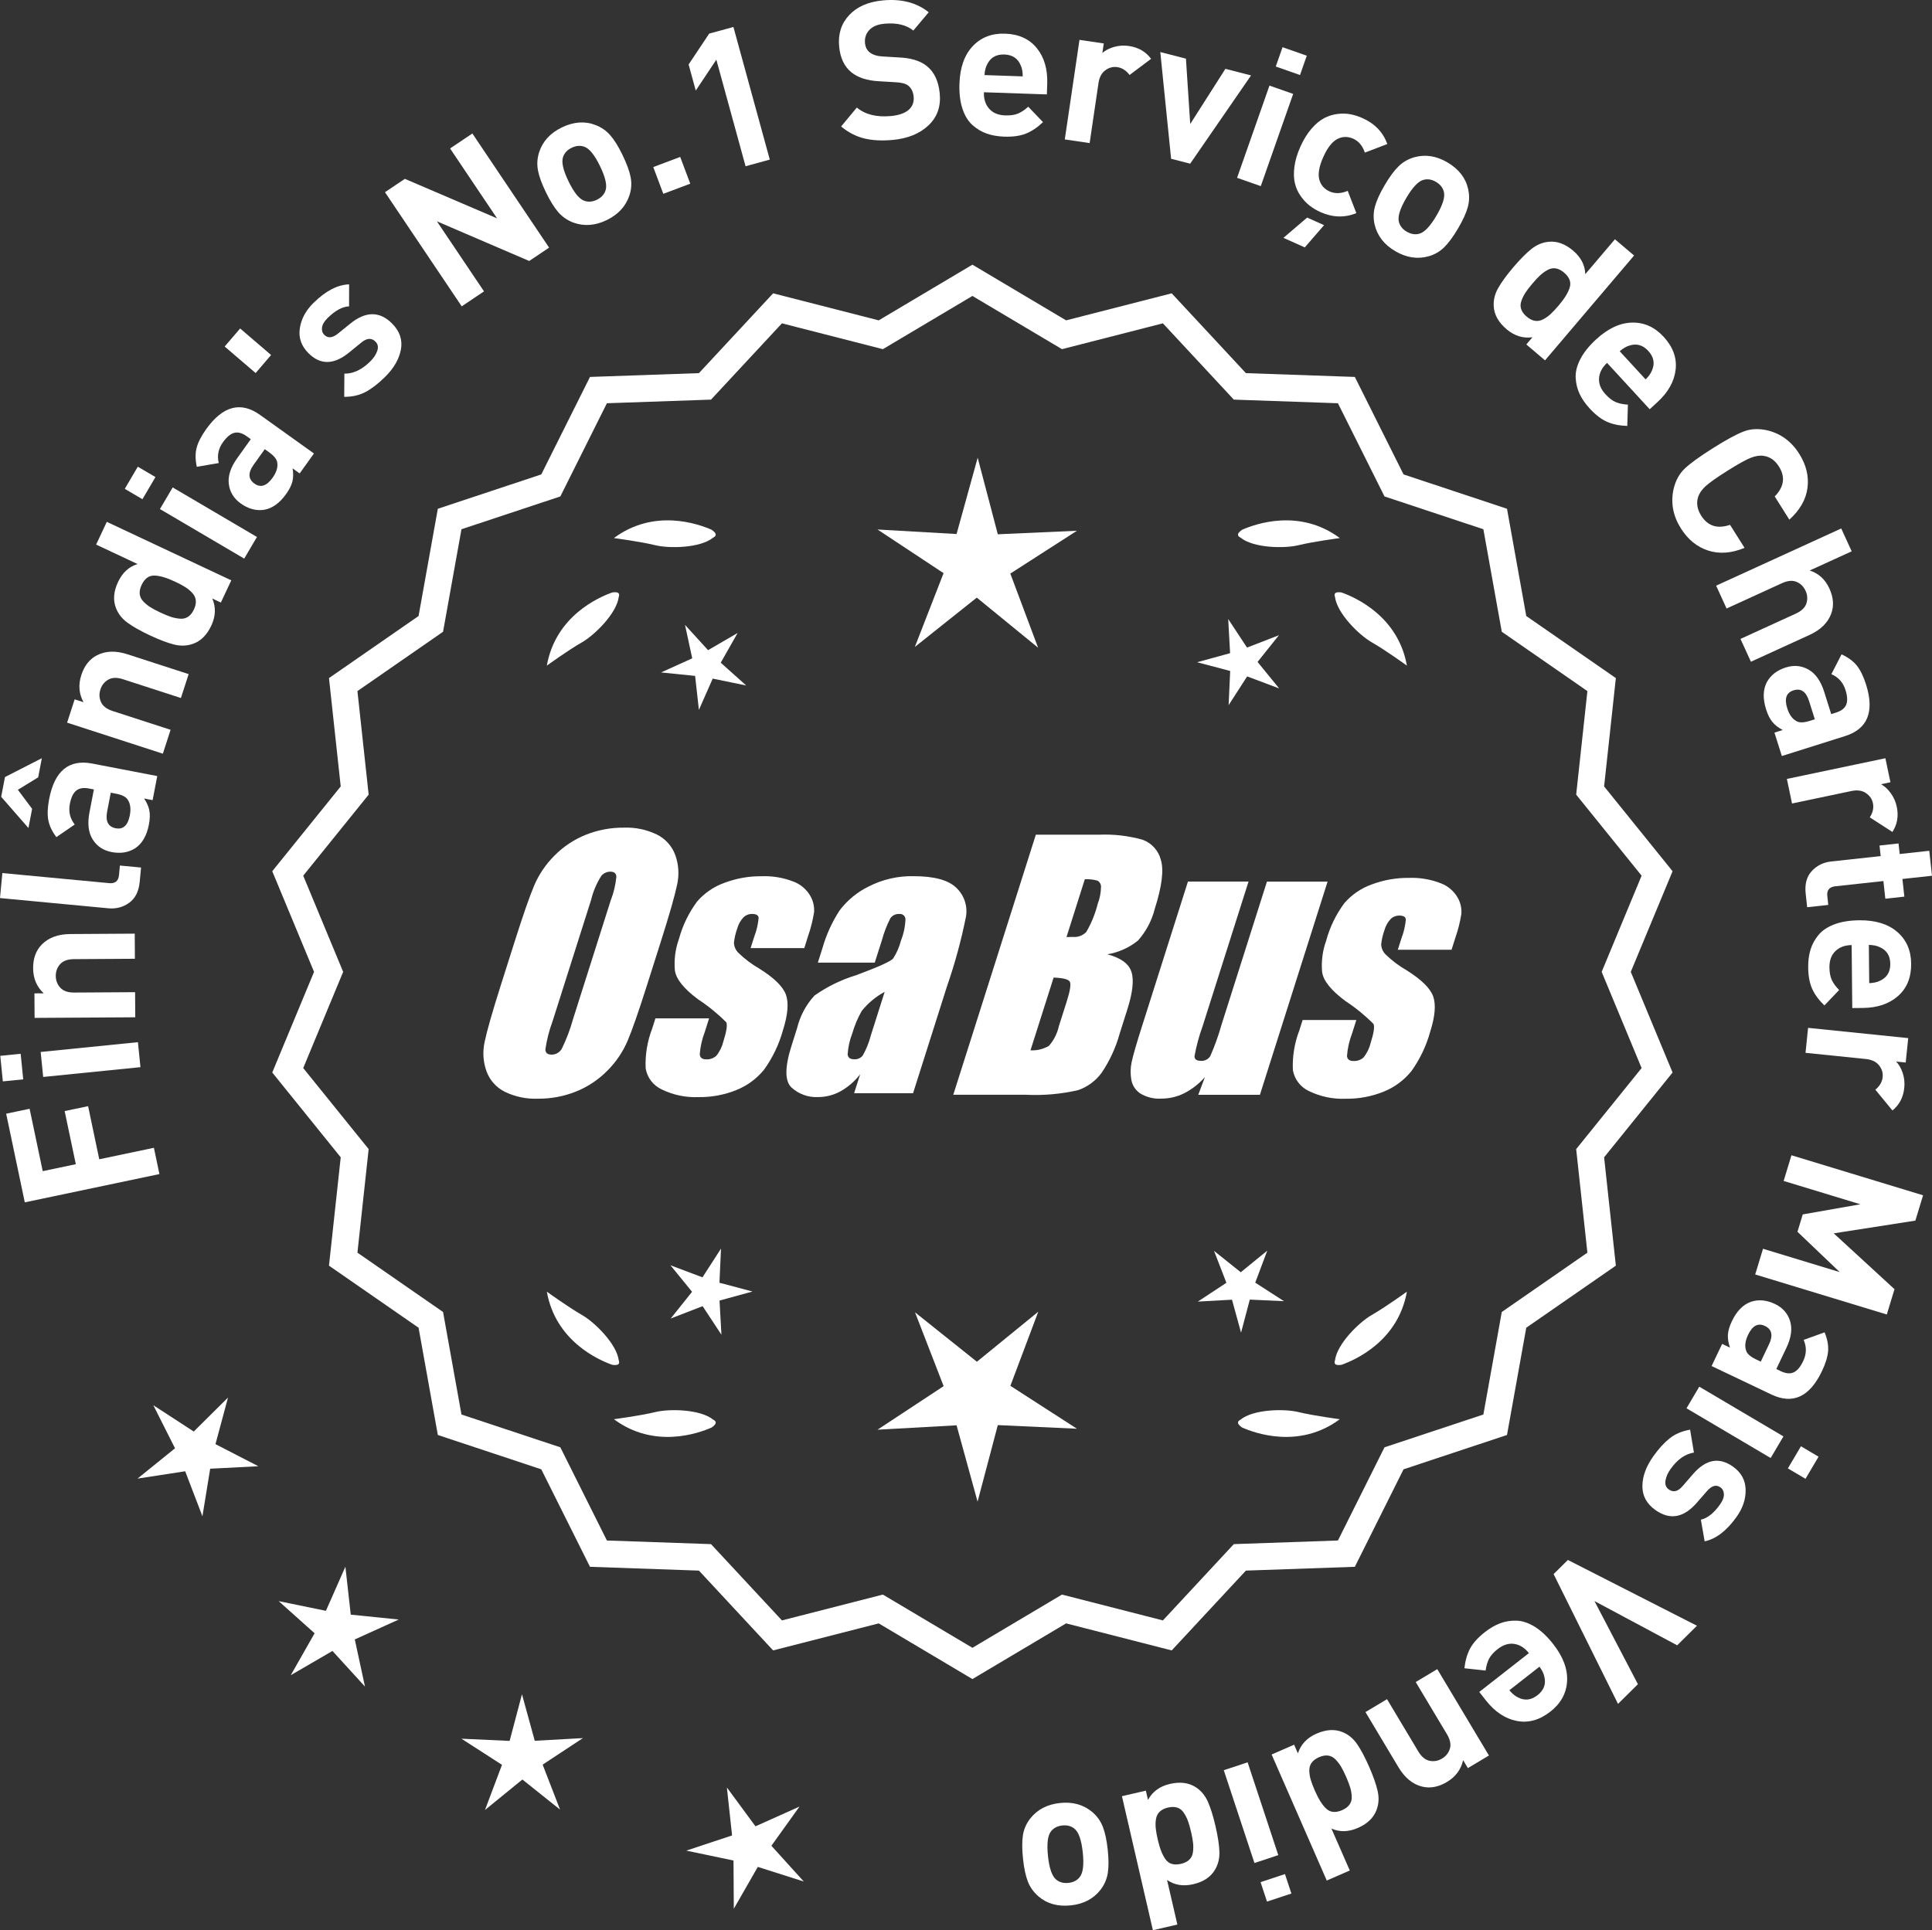 <?xml version="1.0" encoding="UTF-8"?>
<svg id="Layer_2" data-name="Layer 2" xmlns="http://www.w3.org/2000/svg" viewBox="0 0 299.991 299.78">
  <rect x="0" y="0" width="299.991" height="299.78" fill="#333333" stroke="none"/>
  <defs>
    <style>
      .cls-1 {
        fill: #fff;
      }
    </style>
  </defs>
  <g id="Layer_1-2" data-name="Layer 1">
    <g>
      <g>
        <polygon class="cls-1" points="35.403 217.059 30.084 222.332 23.806 218.247 27.177 224.936 21.351 229.644 28.755 228.505 31.432 235.5 32.636 228.107 40.117 227.722 33.458 224.292 35.403 217.059"/>
        <polygon class="cls-1" points="54.463 250.772 53.631 243.328 50.605 250.18 43.269 248.671 48.851 253.665 45.148 260.177 51.623 256.411 56.672 261.945 55.091 254.623 61.914 251.531 54.463 250.772"/>
        <polygon class="cls-1" points="83.035 270.363 81.049 263.141 79.133 270.382 71.651 270.04 77.945 274.099 75.307 281.11 81.113 276.378 86.965 281.053 84.259 274.068 90.514 269.947 83.035 270.363"/>
        <polygon class="cls-1" points="119.778 286.669 124.142 280.581 117.308 283.648 112.867 277.616 113.672 285.063 106.563 287.423 113.894 288.959 113.942 296.449 117.668 289.951 124.806 292.221 119.778 286.669"/>
      </g>
      <g>
        <path class="cls-1" d="M150.992,260.152l-14.465-8.599-16.302,4.175-11.457-12.326-16.818-.586-7.52-15.055-15.972-5.301-2.974-16.563-13.831-9.586,1.813-16.73-10.57-13.094,6.453-15.542-6.453-15.542,10.57-13.094-1.813-16.73,13.831-9.586,2.974-16.563,15.972-5.301,7.52-15.055,16.818-.586,11.457-12.326,16.302,4.175,14.465-8.599,14.465,8.599,16.302-4.175,11.457,12.326,16.818.586,7.52,15.055,15.972,5.301,2.974,16.563,13.831,9.586-1.813,16.73,10.57,13.094-6.453,15.542,6.453,15.542-10.57,13.094,1.813,16.73-13.831,9.586-2.974,16.563-15.972,5.301-7.52,15.055-16.818.586-11.457,12.326-16.302-4.175-14.465,8.599ZM137.004,248.233l13.988,8.315,13.988-8.315,15.764,4.038,11.079-11.92,16.263-.567,7.272-14.558,15.445-5.126,2.876-16.017,13.375-9.27-1.753-16.179,10.222-12.662-6.24-15.029,6.24-15.029-10.222-12.662,1.753-16.178-13.375-9.27-2.876-16.017-15.445-5.126-7.272-14.558-16.263-.567-11.079-11.92-15.764,4.038-13.988-8.316-13.988,8.316-15.764-4.038-11.079,11.92-16.263.567-7.272,14.558-15.445,5.126-2.876,16.017-13.375,9.27,1.753,16.178-10.222,12.662,6.24,15.029-6.24,15.029,10.222,12.662-1.753,16.179,13.375,9.27,2.876,16.017,15.445,5.126,7.272,14.558,16.263.567,11.079,11.92,15.764-4.038Z"/>
        <path class="cls-1" d="M150.992,260.778l-14.549-8.648-16.396,4.199-11.522-12.396-16.915-.59-7.563-15.141-16.063-5.332-2.991-16.658-13.911-9.641,1.823-16.827-10.631-13.17,6.49-15.631-6.49-15.631,10.631-13.17-1.823-16.827,13.911-9.641,2.991-16.657,16.063-5.333,7.563-15.141,16.915-.59,11.522-12.396,16.396,4.199,14.549-8.648,14.548,8.648,16.396-4.199,11.522,12.396,16.915.59,7.563,15.141,16.063,5.333,2.991,16.657,13.911,9.641-1.823,16.827,10.631,13.17-6.49,15.631,6.49,15.631-10.631,13.17,1.823,16.827-13.911,9.641-2.991,16.658-16.063,5.332-7.563,15.141-16.915.59-11.522,12.396-16.396-4.199-14.548,8.648ZM136.609,250.976l14.383,8.549,14.382-8.549.217.055,15.992,4.096,11.391-12.256,16.722-.582,7.477-14.969,15.88-5.27,2.957-16.469,13.752-9.531-1.803-16.634,10.51-13.02-6.416-15.453,6.416-15.453-10.51-13.02,1.803-16.634-13.752-9.531-2.957-16.468-15.88-5.271-7.477-14.969-16.722-.582-11.391-12.256-16.209,4.15-14.382-8.549-14.383,8.549-.217-.055-15.991-4.096-11.392,12.256-16.721.582-7.477,14.969-15.88,5.271-2.957,16.468-13.751,9.531,1.803,16.634-10.51,13.02,6.416,15.453-6.416,15.453,10.51,13.02-1.803,16.634,13.751,9.531,2.957,16.469,15.88,5.27,7.477,14.969,16.721.582,11.392,12.256,16.208-4.15ZM150.992,257.176l-14.071-8.365-15.858,4.062-11.145-11.989-16.36-.571-7.315-14.644-15.536-5.157-2.893-16.112-13.455-9.324,1.764-16.275-10.282-12.737,6.277-15.118-6.277-15.118,10.282-12.737-1.764-16.275,13.455-9.324,2.893-16.111,15.536-5.157,7.315-14.645,16.36-.571,11.145-11.989,15.858,4.062,14.071-8.365,14.071,8.365,15.858-4.062,11.144,11.989,16.36.571,7.315,14.645,15.536,5.157,2.893,16.111,13.455,9.324-1.763,16.275,10.282,12.737-6.277,15.118,6.277,15.118-10.282,12.737,1.763,16.275-13.455,9.324-2.893,16.112-15.536,5.157-7.315,14.644-16.36.571-11.144,11.989-15.858-4.062-14.071,8.365ZM137.087,247.656l13.905,8.266,13.905-8.266.217.055,15.454,3.958,11.013-11.849,16.166-.563,7.229-14.472,15.354-5.095,2.858-15.923,13.295-9.215-1.743-16.082,10.161-12.587-6.203-14.94,6.203-14.94-10.161-12.587,1.743-16.082-13.295-9.215-2.858-15.922-15.354-5.095-7.229-14.473-16.166-.563-11.013-11.849-15.671,4.013-13.905-8.266-13.905,8.266-.217-.055-15.454-3.958-11.014,11.849-16.166.563-7.229,14.473-15.353,5.095-2.859,15.922-13.295,9.215,1.743,16.082-10.161,12.587,6.203,14.94-6.203,14.94,10.161,12.587-1.743,16.082,13.295,9.215,2.859,15.923,15.353,5.095,7.229,14.472,16.166.563,11.014,11.849,15.67-4.013Z"/>
      </g>
      <g>
        <polygon class="cls-1" points="111.712 199.226 111.955 193.921 109.077 198.384 104.106 196.514 107.461 200.63 104.146 204.78 109.098 202.861 112.02 207.296 111.725 201.993 116.846 200.585 111.712 199.226"/>
        <polygon class="cls-1" points="161.218 203.725 151.686 211.494 142.08 203.819 146.522 215.284 136.254 222.049 148.532 221.367 151.792 233.223 154.937 221.335 167.221 221.898 156.887 215.234 161.218 203.725"/>
        <polygon class="cls-1" points="194.906 199.209 196.776 194.238 192.659 197.594 188.51 194.278 190.429 199.231 185.994 202.152 191.297 201.858 192.705 206.979 194.063 201.844 199.369 202.087 194.906 199.209"/>
      </g>
      <g>
        <path class="cls-1" d="M192.606,220.502c-.197.099-.32.215-.359.348-.001.002-.003.003-.005.005.001 0.0.002.001.003.001-.063.227.115.505.606.846,2.043.909,8.925,3.375,15.191-1.283,0,0-4.07-.534-6.459-1.115-2.166-.527-6.98-.443-8.977,1.198Z"/>
        <path class="cls-1" d="M207.27,211.769c0.0.002-0.0.004-0.0.007.001-0.0.002-.001.003-.001.11.208.43.288,1.022.199,2.109-.742,8.805-3.676,10.161-11.365,0,0-3.325,2.407-5.461,3.625-1.936,1.104-5.378,4.471-5.703,7.036-.075.207-.085.376-.022.5Z"/>
      </g>
      <g>
        <path class="cls-1" d="M110.759,220.502c.197.099.32.215.359.348.001.002.003.003.005.005-.001 0-.002.001-.003.001.063.227-.115.505-.606.846-2.043.909-8.925,3.375-15.191-1.283,0,0,4.07-.534,6.459-1.115,2.166-.527,6.98-.443,8.977,1.198Z"/>
        <path class="cls-1" d="M96.096,211.769c-0.0.002 0.0.004 0.0.007-.001-0-.002-.001-.003-.001-.11.208-.43.288-1.022.199-2.109-.742-8.805-3.676-10.161-11.365,0,0,3.325,2.407,5.461,3.625,1.936,1.104,5.378,4.471,5.703,7.036.075.207.085.376.022.5Z"/>
      </g>
      <g>
        <path class="cls-1" d="M110.759,83.486c.197-.099.32-.215.359-.348.001-.002.003-.003.005-.005-.001-0-.002-.001-.003-.001.063-.227-.115-.505-.606-.846-2.043-.909-8.925-3.375-15.191,1.283,0,0,4.07.534,6.459,1.115,2.166.527,6.98.443,8.977-1.198Z"/>
        <path class="cls-1" d="M96.096,92.219c-0-.002 0-.004 0-.007-.001 0-.002.001-.003.001-.11-.208-.43-.288-1.022-.199-2.109.742-8.805,3.676-10.161,11.365,0,0,3.325-2.407,5.461-3.625,1.936-1.104,5.378-4.471,5.703-7.036.075-.207.085-.376.022-.5Z"/>
      </g>
      <g>
        <path class="cls-1" d="M192.606,83.486c-.197-.099-.32-.215-.359-.348-.001-.002-.003-.003-.005-.005.001-0.0.002-.001.003-.001-.063-.227.115-.505.606-.846,2.043-.909,8.925-3.375,15.191,1.283,0,0-4.07.534-6.459,1.115-2.166.527-6.98.443-8.977-1.198Z"/>
        <path class="cls-1" d="M207.27,92.219c0-.002-0-.004-0-.007.001 0.0.002.001.003.001.11-.208.43-.288,1.022-.199,2.109.742,8.805,3.676,10.161,11.365,0,0-3.325-2.407-5.461-3.625-1.936-1.104-5.378-4.471-5.703-7.036-.075-.207-.085-.376-.022-.5Z"/>
      </g>
      <g id="Group_4" data-name="Group 4">
        <g id="Group_1" data-name="Group 1">
          <path id="Path_1" data-name="Path 1" class="cls-1" d="M100.45,153.046c-1.287,4.058-2.289,6.932-3.006,8.623-.743,1.73-1.811,3.301-3.145,4.628-1.374,1.392-3.018,2.488-4.831,3.221-1.89.759-3.911,1.14-5.947,1.123-1.762.067-3.514-.296-5.104-1.059-1.333-.652-2.362-1.794-2.872-3.188-.534-1.48-.633-3.081-.285-4.615.343-1.661,1.174-4.572,2.493-8.734l2.193-6.911c1.287-4.058,2.289-6.932,3.006-8.623.743-1.73,1.811-3.301,3.145-4.628,1.374-1.392,3.018-2.488,4.831-3.221,1.89-.757,3.911-1.138,5.947-1.12,1.762-.067,3.514.296,5.104,1.059,1.332.654,2.36,1.796,2.872,3.189.534,1.48.633,3.082.285,4.616-.343,1.661-1.173,4.571-2.492,8.731l-2.194,6.909ZM94.859,139.772c.442-1.159.728-2.373.849-3.608-.025-.526-.342-.786-.951-.786-.528.006-1.028.236-1.375.634-.738,1.153-1.278,2.422-1.598,3.754l-5.99,18.863c-.521,1.405-.892,2.861-1.11,4.343,0,.552.337.824.98.824.663-.002,1.272-.367,1.586-.951.708-1.449,1.281-2.96,1.712-4.514l5.891-18.565.005.005Z"/>
          <path id="Path_2" data-name="Path 2" class="cls-1" d="M124.886,147.253h-8.337l.571-1.795c.36-.932.588-1.91.678-2.904-.032-.406-.374-.609-1.027-.609-.511-.005-1.002.199-1.36.563-.44.48-.76,1.059-.932,1.687-.261.721-.434,1.471-.516,2.234.027.588.273,1.145.692,1.559.987.957,2.09,1.787,3.283,2.47,2.283,1.433,3.65,2.78,4.102,4.039.45,1.262.298,3.1-.469,5.516-.606,2.188-1.593,4.253-2.916,6.099-1.134,1.403-2.607,2.494-4.28,3.17-1.866.76-3.866,1.137-5.881,1.11-1.989.089-3.969-.323-5.758-1.198-1.308-.611-2.234-1.824-2.479-3.246-.096-2.11.247-4.217,1.008-6.188l.507-1.598h8.334l-.665,2.097c-.426,1.113-.691,2.281-.786,3.469.038.533.375.799.995.799.573.035,1.136-.159,1.566-.539.535-.66.914-1.431,1.11-2.258.501-1.579.646-2.568.436-2.968-1.324-1.328-2.782-2.516-4.35-3.545-2.238-1.661-3.445-3.17-3.62-4.527-.144-1.635.068-3.281.622-4.825.569-2.111,1.53-4.096,2.831-5.852,1.142-1.318,2.605-2.319,4.247-2.904,1.841-.694,3.795-1.04,5.763-1.02,1.695-.065,3.385.22,4.965.837,1.093.416,2.01,1.195,2.597,2.206.446.77.652,1.655.589,2.543-.197,1.246-.505,2.473-.919,3.665l-.603,1.927v-.013Z"/>
          <path id="Path_3" data-name="Path 3" class="cls-1" d="M135.824,149.505h-8.832l.704-2.219c.594-2.102,1.506-4.101,2.703-5.929,1.19-1.558,2.727-2.818,4.489-3.678,2.159-1.102,4.557-1.651,6.981-1.598,3.183,0,5.391.602,6.626,1.807,1.207,1.138,1.77,2.801,1.503,4.439-.732,3.678-1.717,7.301-2.948,10.842l-5.275,16.619h-9.151l.939-2.948c-.833,1.085-1.877,1.991-3.069,2.663-1.084.587-2.299.892-3.532.888-1.495.057-2.952-.476-4.058-1.483-1.059-.989-1.059-3.155,0-6.499l.863-2.723c.457-1.89,1.387-3.633,2.701-5.066,1.961-1.384,4.13-2.445,6.425-3.145,3.5-1.3,5.432-2.171,5.795-2.614.543-.846.947-1.772,1.198-2.745.429-1.076.669-2.218.71-3.376-.029-.466-.43-.82-.895-.792-.018.001-.037.003-.055.005-.549-.041-1.079.21-1.395.66-.559,1.094-1.001,2.244-1.319,3.43l-1.105,3.462ZM137.368,154.044c-1.375.739-2.587,1.749-3.563,2.968-.617,1.087-1.105,2.242-1.452,3.442-.417,1.06-.665,2.179-.735,3.316.057.494.387.748,1.008.748.515.039,1.016-.18,1.337-.584.548-.968.966-2.005,1.243-3.082l2.162-6.809Z"/>
        </g>
        <g id="Group_3" data-name="Group 3">
          <path id="Path_7" data-name="Path 7" class="cls-1" d="M160.831,129.639h9.778c2.286-.102,4.574.159,6.778.773,1.417.502,2.491,1.676,2.866,3.132.482,1.573.169,4.102-.939,7.589-.458,1.832-1.352,3.527-2.606,4.939-1.376,1.117-3.019,1.855-4.768,2.143,2.092.552,3.341,1.458,3.747,2.732s.191,3.227-.647,5.852l-1.186,3.747c-.599,2.16-1.543,4.209-2.797,6.068-.911,1.247-2.181,2.187-3.64,2.694-2.64.61-5.352.853-8.059.723h-11.338l12.82-40.394h-.012ZM163.602,151.823l-3.594,11.305c1.003.055,2-.187,2.866-.697.763-.878,1.295-1.933,1.548-3.069l1.198-3.766c.552-1.731.712-2.779.481-3.145-.229-.368-1.059-.571-2.505-.622l.005-.007ZM168.446,136.554l-2.847,8.985c.425-.019.755-.025.989-.025.773.074,1.538-.207,2.08-.762.796-1.36,1.394-2.827,1.775-4.356.325-.849.501-1.747.519-2.656.007-.396-.201-.766-.545-.964-.638-.177-1.299-.25-1.96-.218l-.012-.003Z"/>
          <path id="Path_8" data-name="Path 8" class="cls-1" d="M206.14,136.925l-10.506,33.107h-9.574l1.034-2.752c-.9,1.034-1.989,1.886-3.208,2.511-1.107.552-2.327.839-3.563.837-1.145.071-2.284-.208-3.267-.799-.732-.487-1.233-1.252-1.389-2.118-.163-.914-.146-1.851.051-2.759.197-.957.742-2.86,1.649-5.7l7.089-22.332h9.409l-7.152,22.528c-.542,1.492-.956,3.028-1.236,4.59,0,.481.317.723.97.723.596.053,1.171-.237,1.483-.748.687-1.562,1.264-3.17,1.725-4.812l7.07-22.28h9.409l.005.004Z"/>
          <path id="Path_9" data-name="Path 9" class="cls-1" d="M225.382,147.507h-8.338l.571-1.795c.36-.932.588-1.91.678-2.904-.032-.406-.374-.609-1.027-.609-.511-.004-1.001.199-1.359.563-.44.48-.76,1.059-.932,1.687-.26.721-.432,1.47-.514,2.231.027.588.273,1.145.692,1.559.986.958,2.089,1.788,3.281,2.472,2.283,1.433,3.65,2.78,4.102,4.039.45,1.262.298,3.1-.469,5.516-.606,2.188-1.593,4.253-2.916,6.099-1.134,1.403-2.607,2.494-4.28,3.17-1.866.76-3.866,1.137-5.881,1.11-1.989.089-3.969-.323-5.758-1.198-1.308-.611-2.234-1.824-2.479-3.246-.096-2.11.247-4.217,1.008-6.188l.507-1.598h8.338l-.665,2.099c-.426,1.113-.691,2.281-.786,3.469.038.533.375.799.995.799.573.035,1.136-.159,1.566-.539.535-.66.914-1.431,1.11-2.258.501-1.579.646-2.568.436-2.968-1.324-1.328-2.782-2.516-4.35-3.545-2.238-1.661-3.445-3.17-3.62-4.527-.144-1.635.068-3.281.622-4.825.569-2.111,1.53-4.096,2.831-5.852,1.142-1.318,2.605-2.319,4.247-2.904,1.841-.694,3.795-1.04,5.763-1.02,1.695-.065,3.385.22,4.965.837,1.096.414,2.016,1.194,2.606,2.206.446.77.652,1.655.589,2.543-.197,1.246-.505,2.473-.919,3.665l-.609,1.921-.007-.009Z"/>
        </g>
      </g>
      <g>
        <path class="cls-1" d="M4.597,172.205l2.036,9.688,5.139-1.079-1.734-8.25,3.642-.765,1.732,8.25,8.484-1.783.858,4.081-20.904,4.392-2.893-13.769,3.64-.765Z"/>
        <path class="cls-1" d="M3.207,163.665l.399,3.97-3.164.318-.399-3.97,3.164-.318ZM21.418,161.861l.391,3.881-15.104,1.521-.39-3.88,15.104-1.521Z"/>
        <path class="cls-1" d="M20.922,145.007l.024,3.9-9.45.058c-.98.006-1.698.265-2.156.778-.455.513-.682,1.119-.679,1.818.006.72.239,1.334.702,1.841.463.508,1.185.758,2.164.752l9.45-.058.024,3.9-15.63.095-.024-3.81,1.44-.009c-1.086-1.014-1.634-2.311-1.644-3.891-.009-1.539.443-2.772,1.356-3.697,1.055-1.066,2.532-1.606,4.432-1.617l9.989-.062Z"/>
        <path class="cls-1" d="M21.902,134.737l-.208,2.21c-.143,1.493-.687,2.582-1.636,3.266-.947.684-2.03.969-3.244.854l-16.814-1.588.366-3.883,16.575,1.565c.937.089,1.448-.325,1.534-1.241l.141-1.493,3.286.311Z"/>
        <path class="cls-1" d="M6.498,117.756l-.571,2.976-3.15,1.929,2.21,2.961-.572,2.976L.183,123.75l.589-3.063,5.727-2.931ZM24.417,120.531l-.719,3.741-1.326-.255c.429.633.701,1.25.819,1.854.118.603.094,1.337-.072,2.201-.328,1.708-1.031,2.928-2.108,3.657-1.047.675-2.277.876-3.691.604-1.295-.25-2.273-.906-2.935-1.971-.661-1.063-.826-2.46-.493-4.188l.686-3.564-.766-.147c-.844-.162-1.501-.054-1.971.323-.471.379-.802,1.068-.994,2.07-.231,1.197.022,2.265.759,3.2l-2.852,1.957c-.681-.905-1.101-1.795-1.258-2.671-.157-.875-.111-1.961.139-3.258.838-4.359,3.064-6.192,6.679-5.497l10.104,1.944ZM18.024,123.272l-.824-.158-.562,2.916c-.291,1.513.153,2.382,1.33,2.608,1.16.224,1.888-.44,2.187-1.992.193-1.002.093-1.805-.3-2.41-.259-.457-.868-.778-1.831-.964Z"/>
        <path class="cls-1" d="M29.293,104.698l-1.203,3.71-8.989-2.914c-.932-.303-1.695-.282-2.291.061-.595.344-1,.849-1.216,1.514-.223.686-.192,1.342.088,1.969s.887,1.092,1.818,1.394l8.989,2.915-1.203,3.709-14.868-4.82,1.176-3.624,1.37.444c-.714-1.304-.826-2.707-.339-4.21.475-1.465,1.291-2.493,2.45-3.085,1.336-.681,2.907-.729,4.715-.143l9.503,3.081Z"/>
        <path class="cls-1" d="M35.914,90.133l-1.62,3.448-1.33-.625c.579,1.354.527,2.757-.151,4.204-.698,1.484-1.663,2.435-2.897,2.849-.922.318-1.897.347-2.923.085-1.027-.261-2.273-.736-3.739-1.425-1.447-.681-2.6-1.333-3.457-1.956-.855-.623-1.456-1.391-1.801-2.305-.467-1.214-.357-2.555.333-4.021.679-1.448,1.69-2.376,3.03-2.785l-6.435-3.023,1.659-3.53,19.331,9.084ZM27.17,90.333c-1.321-.621-2.4-.935-3.237-.941-.837-.006-1.484.479-1.944,1.457-.238.507-.336.975-.294,1.402.042.43.226.813.552,1.154.325.342.688.639,1.088.894.4.254.926.533,1.578.84.65.307,1.203.532,1.653.678.451.146.916.237,1.396.274.479.038.897-.063,1.255-.306.355-.241.652-.615.891-1.122s.337-.974.295-1.403c-.042-.428-.223-.817-.545-1.167-.321-.351-.691-.656-1.109-.919s-.944-.543-1.577-.841Z"/>
        <path class="cls-1" d="M24.14,74.095l-2.024,3.438-2.74-1.611,2.022-3.439,2.742,1.612ZM39.897,83.398l-1.978,3.361-13.084-7.696,1.978-3.361,13.084,7.696Z"/>
        <path class="cls-1" d="M48.749,70.431l-2.217,3.099-1.098-.785c.125.753.116,1.429-.028,2.025-.146.598-.474,1.254-.985,1.97-1.013,1.415-2.16,2.229-3.444,2.442-1.232.176-2.434-.155-3.604-.993-1.073-.768-1.689-1.772-1.845-3.016-.157-1.243.277-2.58,1.302-4.012l2.112-2.952-.634-.454c-.7-.5-1.343-.677-1.927-.529-.586.147-1.174.636-1.768,1.465-.711.992-.926,2.067-.648,3.226l-3.407.587c-.24-1.106-.25-2.091-.027-2.952.223-.86.718-1.828,1.486-2.902,2.583-3.611,5.371-4.346,8.363-2.205l8.369,5.987ZM41.796,70.251l-.683-.488-1.729,2.415c-.896,1.253-.855,2.229.12,2.926.96.688,1.899.388,2.817-.897.594-.829.839-1.601.735-2.315-.044-.522-.465-1.069-1.262-1.64Z"/>
        <path class="cls-1" d="M42.094,55.135l-2.4,2.803-4.808-4.119,2.401-2.802,4.807,4.118Z"/>
        <path class="cls-1" d="M60.91,50.277c1.166,1.182,1.613,2.518,1.341,4.008-.273,1.49-1.1,2.916-2.482,4.278-1.024,1.011-2.013,1.774-2.964,2.291s-2.07.777-3.356.782l.024-3.606c1.372.024,2.705-.603,4.002-1.88.542-.534.909-1.087,1.104-1.658.194-.571.104-1.049-.276-1.434-.604-.612-1.332-.567-2.187.133l-1.962,1.599c-2.348,1.893-4.44,1.906-6.28.04-1.096-1.111-1.535-2.391-1.319-3.839s.921-2.762,2.117-3.941c1.895-1.867,3.74-2.829,5.536-2.888l-.003,3.415c-1.048.05-2.154.649-3.322,1.801-.527.521-.819,1.013-.881,1.479-.06.466.058.849.353,1.147.548.556,1.248.497,2.102-.176l1.921-1.556c2.418-1.963,4.596-1.962,6.533.004Z"/>
        <path class="cls-1" d="M85.262,38.459l-3.088,2.075-14.335-6.161,7.314,10.881-3.46,2.326-11.916-17.728,3.087-2.075,14.317,6.136-7.297-10.855,3.461-2.326,11.916,17.728Z"/>
        <path class="cls-1" d="M96.669,24.085c.655,1.35,1.073,2.497,1.255,3.443.181.945.117,1.882-.188,2.809-.558,1.692-1.735,2.976-3.535,3.849-1.781.864-3.509.991-5.183.381-.926-.352-1.705-.891-2.336-1.618s-1.27-1.757-1.916-3.089c-.646-1.332-1.057-2.465-1.232-3.402-.177-.937-.117-1.878.182-2.822.556-1.692,1.726-2.972,3.507-3.836,1.835-.891,3.572-1.021,5.211-.394.926.351,1.701.886,2.327,1.604.628.719,1.265,1.743,1.909,3.075ZM93.161,25.787c-.847-1.745-1.667-2.748-2.46-3.008-.615-.213-1.265-.154-1.947.178-.666.323-1.105.792-1.319,1.406-.286.784-.006,2.049.841,3.794.856,1.764,1.68,2.775,2.473,3.035.614.213,1.254.158,1.92-.165.684-.332,1.134-.805,1.346-1.42.286-.783.003-2.057-.853-3.82Z"/>
        <path class="cls-1" d="M107.181,28.529l-4.186,1.572-1.561-4.156,4.184-1.572,1.562,4.156Z"/>
        <path class="cls-1" d="M119.529,24.788l-3.761,1.031-4.538-16.549-3.196,4.796-1.109-4.051,3.195-4.796,3.761-1.031,5.648,20.6Z"/>
        <path class="cls-1" d="M145.92,14.548c.188,2.012-.404,3.658-1.771,4.94-1.368,1.281-3.206,2.029-5.516,2.243-1.693.157-3.178.079-4.451-.235-1.274-.313-2.467-.931-3.576-1.853l2.439-2.938c1.306,1.084,3.062,1.523,5.273,1.318,1.235-.114,2.154-.43,2.76-.948.604-.518.867-1.205.788-2.062-.069-.737-.343-1.304-.82-1.702-.412-.323-1.071-.503-1.979-.539l-2.575-.153c-1.816-.093-3.245-.553-4.286-1.38-1.108-.901-1.745-2.249-1.91-4.041-.18-1.932.343-3.552,1.567-4.86,1.224-1.309,2.972-2.068,5.242-2.278,2.867-.267,5.234.348,7.1,1.842l-2.388,2.843c-1.086-.884-2.586-1.236-4.496-1.06-1.058.098-1.84.427-2.35.986-.512.56-.73,1.228-.658,2.004.059.638.307,1.127.739,1.469.497.375,1.169.584,2.016.626l2.576.153c1.836.091,3.241.523,4.217,1.296,1.189.914,1.876,2.356,2.059,4.328Z"/>
        <path class="cls-1" d="M162.55,14.664l-9.774-.335c-.036,1.039.235,1.89.812,2.549.578.661,1.406,1.009,2.485,1.046.8.027,1.46-.064,1.976-.277.519-.212,1.056-.569,1.613-1.07l2.29,2.39c-.869.831-1.755,1.426-2.657,1.785-.904.359-2.025.516-3.363.47-.999-.034-1.899-.189-2.701-.468-.801-.276-1.542-.718-2.222-1.321-.679-.604-1.2-1.452-1.562-2.545-.363-1.094-.519-2.399-.467-3.918.086-2.499.771-4.432,2.059-5.798,1.288-1.367,2.961-2.015,5.021-1.945,2.139.073,3.784.825,4.936,2.256,1.152,1.431,1.688,3.274,1.611,5.533l-.056,1.649ZM158.803,11.863c.004-.68-.097-1.243-.302-1.69-.442-1.097-1.293-1.666-2.554-1.709-1.26-.043-2.146.467-2.663,1.53-.236.432-.375.988-.418,1.666l5.937.203Z"/>
        <path class="cls-1" d="M178.735,9.136l-3.342,2.51c-.523-.704-1.16-1.111-1.912-1.222-.652-.097-1.269.065-1.846.485-.577.421-.934,1.086-1.067,1.995l-1.374,9.319-3.859-.568,2.281-15.463,3.77.556-.219,1.484c.465-.417,1.072-.731,1.822-.944.748-.213,1.519-.261,2.31-.145,1.465.216,2.611.88,3.437,1.992Z"/>
        <path class="cls-1" d="M194.256,11.716l-9.45,13.706-2.963-.764-1.678-16.573,3.981,1.025.667,10.148,5.461-8.568,3.981,1.025Z"/>
        <path class="cls-1" d="M195.767,28.909l-3.68-1.292,5.029-14.322,3.681,1.292-5.03,14.322ZM201.859,11.653l-3.765-1.322,1.053-3,3.765,1.321-1.053,3.001Z"/>
        <path class="cls-1" d="M205.594,34.968l-2.996,3.457-3.312-1.484,3.681-3.15,2.628,1.178ZM210.604,33.103c-1.821.739-3.681.684-5.579-.167-.603-.27-1.156-.6-1.66-.99-.504-.39-.969-.883-1.393-1.479-.424-.595-.725-1.256-.902-1.982-.18-.727-.207-1.583-.083-2.567.123-.986.436-2.035.935-3.148s1.074-2.045,1.729-2.793c.652-.748,1.307-1.293,1.964-1.635.657-.341,1.351-.556,2.082-.646.729-.089,1.406-.07,2.029.056.623.125,1.235.323,1.838.593,1.917.859,3.2,2.201,3.85,4.026l-3.488,1.33c-.358-1.06-.957-1.777-1.797-2.153-.839-.376-1.653-.368-2.441.023-.825.42-1.56,1.351-2.206,2.793-.653,1.46-.864,2.637-.628,3.531.231.85.769,1.462,1.608,1.839.839.376,1.773.346,2.802-.093l1.342,3.462Z"/>
        <path class="cls-1" d="M226.414,35.455c-.76,1.293-1.483,2.277-2.17,2.952-.688.676-1.501,1.143-2.441,1.401-1.718.477-3.438.207-5.163-.806-1.707-1.003-2.771-2.37-3.191-4.103-.222-.965-.205-1.912.051-2.84.255-.929.758-2.031,1.508-3.307.75-1.276,1.464-2.248,2.147-2.915.681-.666,1.497-1.138,2.447-1.414,1.718-.476,3.43-.212,5.139.791,1.758,1.033,2.831,2.406,3.218,4.117.221.965.206,1.908-.044,2.828-.251.92-.751,2.018-1.5,3.294ZM223.052,33.479c.982-1.673,1.362-2.911,1.138-3.715-.163-.63-.573-1.138-1.229-1.522-.639-.375-1.271-.48-1.9-.316-.812.196-1.708,1.131-2.691,2.803-.993,1.69-1.378,2.938-1.153,3.741.163.63.564,1.132,1.201,1.507.656.385,1.298.496,1.929.332.811-.196,1.713-1.139,2.706-2.829Z"/>
        <path class="cls-1" d="M239.901,55.965l-2.902-2.467.95-1.12c-1.459.204-2.797-.212-4.018-1.248-1.25-1.062-1.913-2.241-1.991-3.541-.064-.974.163-1.922.685-2.844.521-.922,1.305-2,2.354-3.235,1.036-1.219,1.968-2.16,2.793-2.824.825-.662,1.724-1.041,2.695-1.135,1.295-.133,2.56.324,3.794,1.373,1.22,1.035,1.852,2.254,1.894,3.655l4.604-5.419,2.973,2.524-13.829,16.28ZM241.999,47.473c.944-1.113,1.53-2.072,1.755-2.878.226-.806-.073-1.559-.896-2.258-.427-.362-.853-.579-1.277-.651-.424-.072-.844.005-1.258.23-.416.225-.798.497-1.146.816-.352.319-.759.754-1.224,1.303-.467.548-.829,1.021-1.088,1.418-.259.397-.469.822-.63,1.275-.162.453-.174.883-.033,1.29.139.408.423.792.85,1.155.427.362.852.58,1.276.651.424.071.848-.002,1.27-.221.423-.219.814-.495,1.178-.83.362-.335.771-.769,1.225-1.302Z"/>
        <path class="cls-1" d="M256.159,63.559l-6.622-7.197c-.767.705-1.18,1.494-1.245,2.369-.064.875.269,1.709,1,2.504.542.589,1.069.993,1.585,1.213.514.22,1.146.352,1.895.396l-.096,3.309c-1.201-.036-2.248-.249-3.137-.64-.89-.392-1.789-1.08-2.695-2.065-.678-.736-1.198-1.486-1.562-2.252-.365-.766-.572-1.602-.619-2.51s.191-1.875.716-2.9c.523-1.025,1.345-2.053,2.463-3.082,1.84-1.693,3.698-2.561,5.575-2.603,1.877-.043,3.514.694,4.909,2.21,1.447,1.574,2.067,3.274,1.857,5.099-.211,1.824-1.147,3.501-2.811,5.032l-1.214,1.117ZM255.523,58.925c.486-.476.817-.942.992-1.402.47-1.085.278-2.091-.575-3.018-.852-.928-1.839-1.202-2.959-.824-.474.136-.966.427-1.48.873l4.022,4.371Z"/>
        <path class="cls-1" d="M270.886,85.092c-2.047.841-3.934.979-5.662.412-1.728-.566-3.136-1.712-4.224-3.438-1.215-1.93-1.599-3.945-1.15-6.048.306-1.352.893-2.437,1.76-3.255s2.325-1.872,4.373-3.162c2.047-1.291,3.627-2.15,4.739-2.579,1.113-.43,2.345-.491,3.697-.185,2.09.504,3.743,1.72,4.959,3.648,1.087,1.727,1.514,3.49,1.278,5.294-.235,1.802-1.174,3.445-2.815,4.93l-2.271-3.604c1.454-1.482,1.673-3.028.66-4.636-.606-.964-1.395-1.521-2.362-1.667-.603-.094-1.277.008-2.027.302-.747.294-1.959.969-3.635,2.024-1.675,1.056-2.807,1.857-3.396,2.405-.588.549-.97,1.114-1.146,1.698-.284.936-.123,1.886.485,2.851,1.023,1.624,2.517,2.102,4.482,1.431l2.255,3.578Z"/>
        <path class="cls-1" d="M271.875,102.777l-1.622-3.547,8.594-3.93c.891-.407,1.439-.939,1.646-1.594.205-.655.163-1.302-.128-1.938-.299-.655-.764-1.119-1.395-1.392s-1.392-.204-2.282.203l-8.595,3.93-1.62-3.547,19.424-8.883,1.622,3.547-6.521,2.981c1.389.442,2.409,1.373,3.058,2.791.641,1.4.733,2.711.28,3.93-.524,1.405-1.648,2.503-3.377,3.293l-9.085,4.154Z"/>
        <path class="cls-1" d="M276.674,117.417l-1.146-3.634,1.287-.406c-.679-.352-1.213-.766-1.603-1.24-.391-.475-.719-1.131-.983-1.971-.524-1.659-.485-3.066.116-4.22.6-1.091,1.586-1.853,2.958-2.286,1.26-.396,2.432-.285,3.52.337,1.089.621,1.896,1.771,2.426,3.45l1.092,3.462.744-.234c.819-.259,1.346-.666,1.58-1.222.233-.557.197-1.32-.109-2.293-.367-1.164-1.097-1.982-2.19-2.455l1.578-3.077c1.029.472,1.821,1.056,2.376,1.751s1.03,1.672,1.429,2.932c1.335,4.234.248,6.904-3.262,8.012l-9.812,3.095ZM280.994,111.965l.802-.252-.895-2.833c-.463-1.469-1.267-2.022-2.411-1.661-1.125.354-1.45,1.285-.975,2.792.307.974.776,1.632,1.409,1.978.445.279,1.135.271,2.069-.023Z"/>
        <path class="cls-1" d="M293.842,129.213l-3.511-2.267c.479-.734.641-1.474.483-2.217-.135-.646-.5-1.167-1.094-1.563-.595-.396-1.342-.5-2.242-.311l-9.219,1.938-.802-3.816,15.296-3.215.784,3.729-1.469.309c.553.293,1.057.754,1.517,1.383.459.629.771,1.335.936,2.118.305,1.448.078,2.753-.68,3.913Z"/>
        <path class="cls-1" d="M280.607,140.904l-.231-2.117c-.16-1.472.155-2.638.947-3.498.791-.861,1.793-1.358,3.006-1.49l7.694-.839-.179-1.641,2.952-.322.179,1.641,4.593-.501.423,3.877-4.593.501.3,2.743-2.953.322-.299-2.743-7.456.812c-.935.103-1.353.601-1.256,1.495l.153,1.402-3.28.357Z"/>
        <path class="cls-1" d="M287.61,156.562l-.096-9.779c-1.041.01-1.877.318-2.512.925-.634.606-.945,1.449-.936,2.529.008.8.13,1.454.365,1.962.234.507.614,1.028,1.14,1.563l-2.285,2.393c-.87-.831-1.502-1.69-1.901-2.577-.399-.886-.605-1.999-.618-3.339-.01-1,.107-1.905.35-2.718.24-.812.648-1.572,1.222-2.277.573-.706,1.397-1.264,2.474-1.675s2.375-.623,3.895-.638c2.499-.025,4.46.575,5.882,1.802,1.423,1.226,2.145,2.869,2.164,4.929.021,2.141-.658,3.817-2.035,5.03-1.379,1.214-3.198,1.832-5.458,1.854l-1.649.016ZM290.242,152.696c.68-.026,1.238-.151,1.676-.376,1.076-.491,1.607-1.366,1.595-2.626-.012-1.26-.561-2.124-1.645-2.594-.443-.216-1.004-.331-1.685-.344l.059,5.939Z"/>
        <path class="cls-1" d="M293.848,172.47l-2.654-3.228c.68-.554,1.059-1.209,1.137-1.965.066-.656-.123-1.264-.567-1.822-.446-.558-1.127-.884-2.042-.978l-9.37-.961.396-3.879,15.55,1.593-.39,3.79-1.491-.152c.437.446.777,1.039,1.024,1.778.245.738.327,1.506.245,2.303-.149,1.472-.764,2.646-1.838,3.521Z"/>
        <path class="cls-1" d="M272.538,197.936l1.213-3.988,11.911,3.623-6.561-6.261.82-2.698,8.946-1.574-11.912-3.624,1.214-3.989,20.436,6.218-1.196,3.933-12.675,1.976,9.435,8.672-1.196,3.932-20.435-6.218Z"/>
        <path class="cls-1" d="M265.768,212.16l1.638-3.439,1.219.58c-.255-.72-.364-1.387-.326-2,.037-.613.245-1.317.623-2.112.749-1.57,1.735-2.574,2.961-3.009,1.183-.39,2.424-.274,3.725.345,1.191.567,1.973,1.449,2.345,2.646s.18,2.589-.577,4.178l-1.561,3.277.704.336c.776.369,1.439.431,1.989.183.55-.247,1.044-.831,1.482-1.753.524-1.102.549-2.197.071-3.289l3.252-1.176c.432,1.048.613,2.015.546,2.902-.068.886-.387,1.926-.954,3.117-1.909,4.009-4.525,5.222-7.848,3.64l-9.29-4.425ZM272.645,211.115l.758.361,1.277-2.681c.662-1.391.452-2.344-.631-2.86-1.066-.507-1.939-.048-2.619,1.379-.438.921-.543,1.724-.315,2.408.134.507.645.972,1.53,1.393Z"/>
        <path class="cls-1" d="M261.871,218.723l1.983-3.357,13.069,7.723-1.983,3.357-13.069-7.723ZM277.611,228.059l2.03-3.436,2.737,1.618-2.029,3.435-2.738-1.617Z"/>
        <path class="cls-1" d="M257.033,234.519c-1.352-.964-2.021-2.203-2.01-3.718s.581-3.062,1.707-4.642c.835-1.172,1.679-2.095,2.526-2.768s1.905-1.122,3.172-1.349l.596,3.557c-1.355.213-2.562,1.061-3.617,2.542-.441.619-.709,1.227-.803,1.823-.094.596.078,1.051.518,1.365.701.498,1.411.329,2.132-.508l1.659-1.912c1.984-2.269,4.045-2.643,6.179-1.121,1.27.905,1.923,2.09,1.96,3.554s-.432,2.879-1.407,4.247c-1.544,2.165-3.196,3.432-4.956,3.798l-.585-3.364c1.022-.229,2.011-1.011,2.963-2.346.43-.604.633-1.14.612-1.608-.021-.47-.203-.827-.545-1.07-.635-.453-1.315-.274-2.039.535l-1.625,1.863c-2.044,2.35-4.19,2.724-6.437,1.121Z"/>
        <path class="cls-1" d="M251.236,264.633l-9.999-20.158,2.216-2.195,20.039,10.216-3.069,3.04-12.843-6.872,6.747,12.909-3.091,3.061Z"/>
        <path class="cls-1" d="M229.696,262.777l7.702-6.027c-.642-.818-1.396-1.296-2.263-1.43-.866-.135-1.726.132-2.576.797-.63.493-1.074.987-1.334,1.483-.261.495-.442,1.114-.547,1.856l-3.291-.358c.132-1.195.428-2.221.889-3.076s1.219-1.696,2.274-2.522c.786-.616,1.577-1.075,2.367-1.378.792-.302,1.643-.44,2.552-.415.909.024,1.854.34,2.834.943.981.604,1.939,1.505,2.877,2.701,1.54,1.969,2.257,3.891,2.149,5.766-.107,1.874-.973,3.446-2.595,4.717-1.685,1.318-3.429,1.801-5.229,1.445-1.803-.355-3.399-1.423-4.793-3.202l-1.017-1.3ZM234.366,262.514c.435.522.875.89,1.318,1.102,1.044.555,2.062.443,3.054-.333.993-.776,1.345-1.738,1.057-2.885-.097-.482-.348-.997-.752-1.545l-4.677,3.661Z"/>
        <path class="cls-1" d="M212.024,265.904l3.347-2.002,4.851,8.11c.502.841,1.091,1.327,1.766,1.461.673.133,1.311.02,1.911-.339.618-.37,1.028-.883,1.23-1.54.201-.656.05-1.405-.453-2.246l-4.851-8.11,3.348-2.002,8.022,13.414-3.271,1.956-.739-1.236c-.321,1.451-1.159,2.581-2.516,3.393-1.321.79-2.613,1.026-3.875.71-1.453-.366-2.669-1.364-3.644-2.995l-5.127-8.573Z"/>
        <path class="cls-1" d="M197.452,272.497l3.491-1.526.588,1.347c.458-1.4,1.42-2.421,2.886-3.062,1.503-.657,2.854-.735,4.056-.235.903.369,1.655.99,2.255,1.863.6.872,1.225,2.051,1.873,3.535.642,1.466,1.079,2.715,1.313,3.748.232,1.033.178,2.006-.164,2.92-.449,1.223-1.415,2.158-2.898,2.807-1.466.642-2.838.674-4.116.098l2.85,6.515-3.573,1.562-8.56-19.57ZM204.163,278.108c.586,1.337,1.19,2.284,1.815,2.841.625.556,1.433.617,2.423.185.513-.224.895-.512,1.145-.861.252-.351.366-.761.346-1.231-.02-.472-.098-.935-.23-1.389-.134-.455-.345-1.012-.633-1.672-.289-.659-.555-1.193-.798-1.6s-.533-.781-.869-1.126c-.336-.344-.718-.543-1.145-.596-.428-.054-.898.032-1.411.257-.512.224-.894.511-1.146.861-.25.35-.369.762-.358,1.237.012.475.088.949.229,1.423.141.473.352,1.029.633,1.671Z"/>
        <path class="cls-1" d="M190.022,274.934l3.703-1.224,4.762,14.413-3.702,1.224-4.763-14.413ZM195.735,292.318l3.788-1.251.997,3.02-3.788,1.251-.997-3.02Z"/>
        <path class="cls-1" d="M174.21,278.968l3.712-.857.331,1.433c.707-1.293,1.841-2.118,3.399-2.479,1.599-.369,2.941-.197,4.029.517.82.529,1.444,1.278,1.874,2.246.429.968.825,2.242,1.189,3.82.36,1.56.561,2.867.599,3.927.04,1.058-.193,2.004-.699,2.84-.665,1.118-1.787,1.859-3.365,2.224-1.559.36-2.914.139-4.063-.663l1.6,6.928-3.801.878-4.805-20.812ZM179.771,285.72c.328,1.422.749,2.464,1.261,3.126.513.662,1.294.871,2.346.629.546-.126.975-.338,1.286-.636.311-.298.5-.681.565-1.146.067-.468.078-.937.03-1.408s-.151-1.058-.314-1.759c-.162-.702-.324-1.275-.489-1.719-.164-.445-.38-.867-.647-1.268-.266-.4-.604-.666-1.015-.797-.409-.132-.887-.134-1.435-.008-.544.126-.973.337-1.284.635-.31.298-.504.682-.581,1.15-.076.47-.088.949-.036,1.44.051.491.155,1.077.313,1.76Z"/>
        <path class="cls-1" d="M158.849,288.693c-.16-1.491-.164-2.713-.015-3.664.15-.951.526-1.812,1.128-2.579,1.098-1.405,2.641-2.213,4.629-2.425,1.97-.21,3.639.256,5.007,1.396.753.645,1.303,1.415,1.649,2.313.348.898.6,2.083.756,3.555.158,1.472.161,2.678.01,3.619s-.526,1.807-1.126,2.595c-1.097,1.403-2.631,2.211-4.6,2.421-2.028.217-3.707-.248-5.036-1.394-.752-.644-1.302-1.41-1.648-2.298-.345-.889-.598-2.068-.754-3.54ZM162.726,288.279c.206,1.929.639,3.15,1.297,3.663.506.409,1.138.573,1.893.492.735-.078,1.309-.37,1.716-.877.536-.641.701-1.925.495-3.854-.207-1.949-.642-3.18-1.3-3.692-.506-.409-1.126-.573-1.862-.495-.756.08-1.339.374-1.747.88-.535.641-.699,1.935-.491,3.884Z"/>
      </g>
      <g>
        <polygon class="cls-1" points="195.268 102.806 198.584 98.657 193.631 100.576 190.709 96.141 191.004 101.444 185.883 102.852 191.017 104.211 190.774 109.516 193.653 105.053 198.624 106.923 195.268 102.806"/>
        <polygon class="cls-1" points="114.536 98.307 109.945 100.977 106.365 97.054 107.486 102.245 102.648 104.437 107.932 104.976 108.522 110.254 110.666 105.395 115.869 106.466 111.911 102.924 114.536 98.307"/>
        <polygon class="cls-1" points="154.936 82.979 151.809 71.087 148.531 82.939 136.254 82.238 146.513 89.018 142.053 100.477 151.671 92.816 161.191 100.598 156.877 89.083 167.22 82.434 154.936 82.979"/>
      </g>
    </g>
  </g>
</svg>
